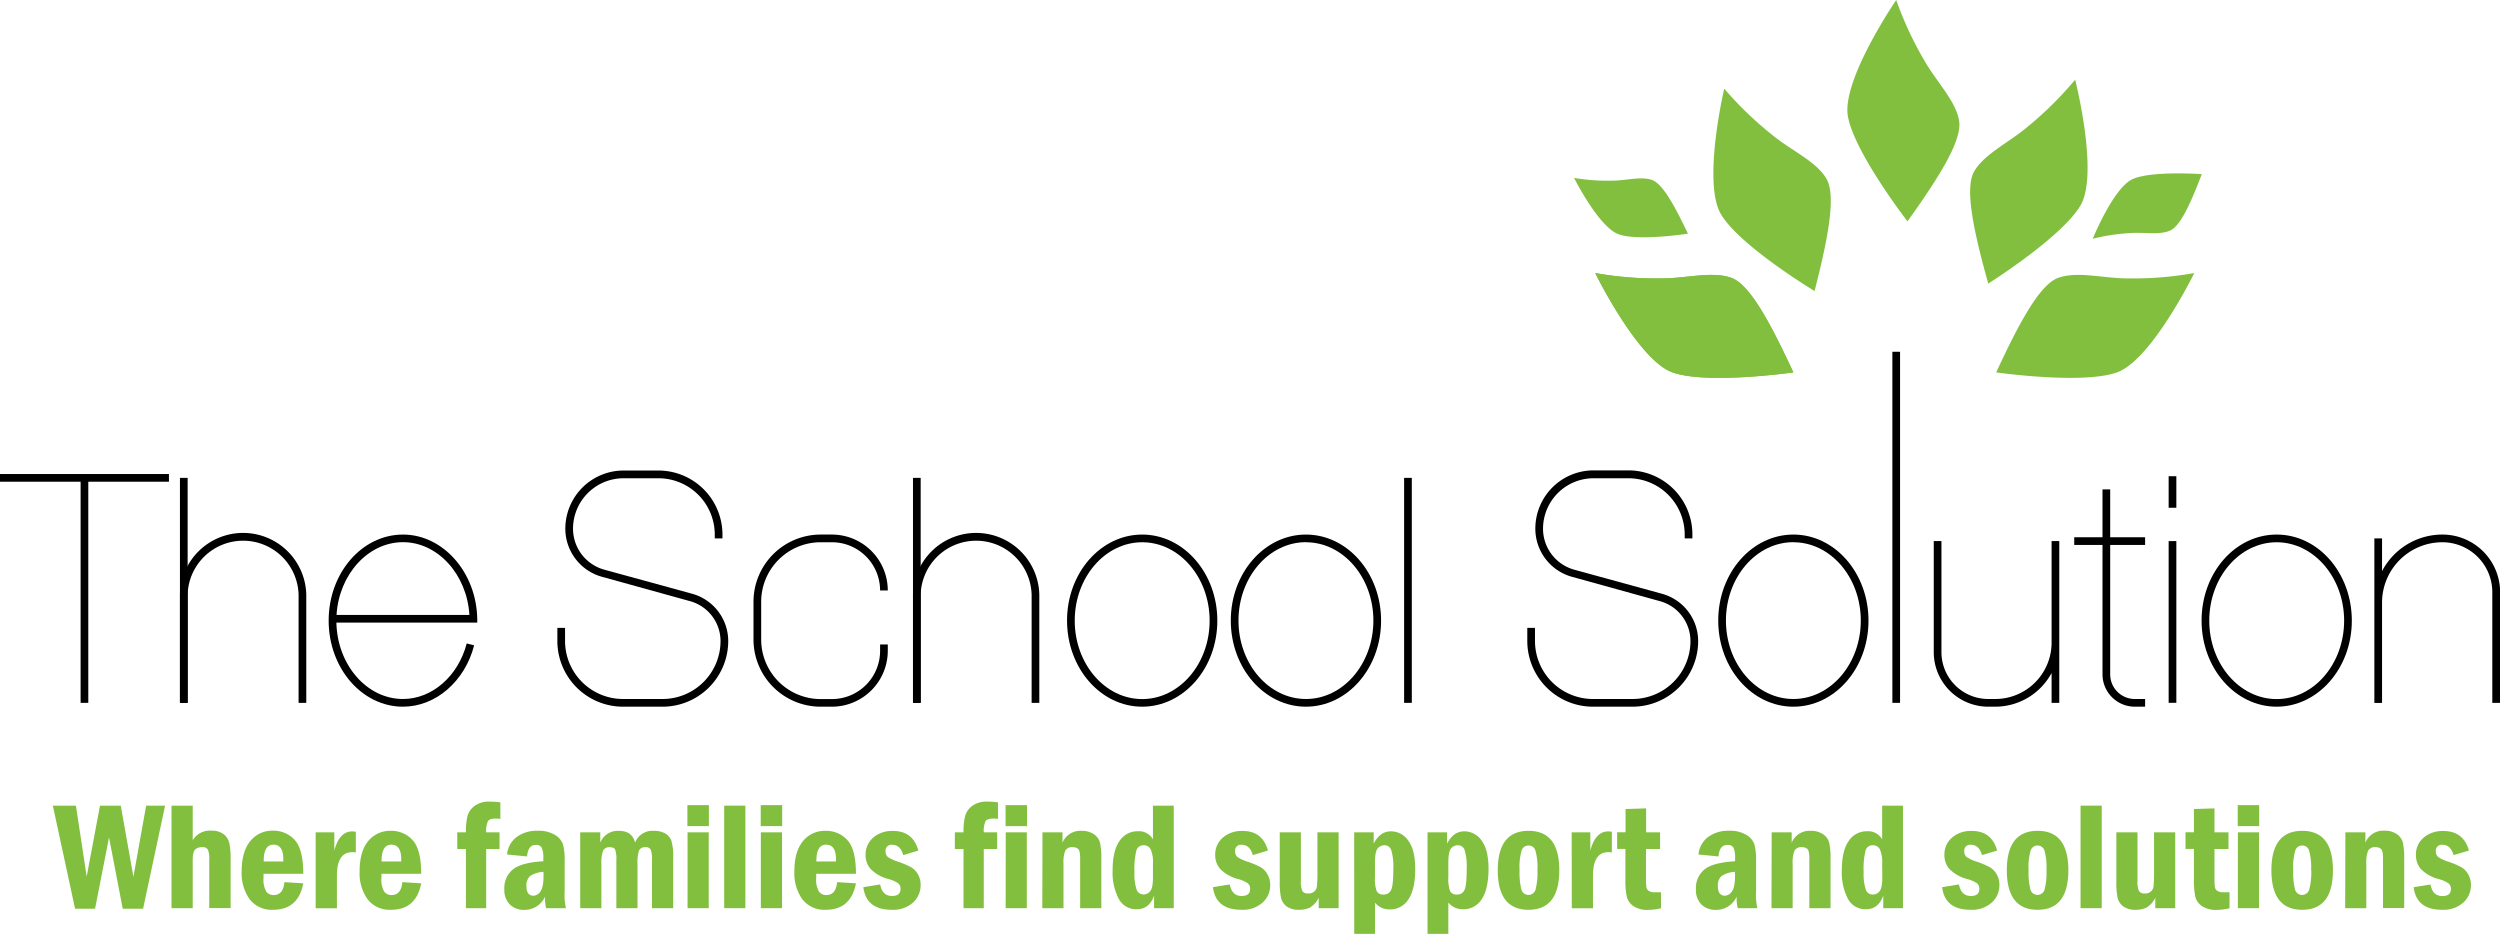 <svg xmlns="http://www.w3.org/2000/svg" viewBox="0 0 650.07 242.83"><defs><style>.cls-1{fill:#82bf3f;}</style></defs><g id="Layer_2" data-name="Layer 2"><g id="Layer_2-2" data-name="Layer 2"><path class="cls-1" d="M13.74,209.49h6l2.8,18.44L26,209.49H31.4L34.69,228,38,209.49h4.93l-5.72,26.8H31.91l-3.56-18.53-3.63,18.53h-5.2Z"/><path class="cls-1" d="M44.6,209.49h5.51v9A5.18,5.18,0,0,1,55,216a4.92,4.92,0,0,1,3.18.94,4.08,4.08,0,0,1,1.47,2.37,20.76,20.76,0,0,1,.32,4.17v12.65H54.41V223.48a6,6,0,0,0-.36-2.57,1.59,1.59,0,0,0-1.5-.63,2.57,2.57,0,0,0-1.78.6q-.66.62-.66,2.76v12.51H44.6Z"/><path class="cls-1" d="M78.86,227.21H68.53v1.09a6.05,6.05,0,0,0,.72,3.54,2.3,2.3,0,0,0,1.89.9q2.51,0,2.82-3.36l4.9.31q-1.31,6.87-7.82,6.88a7.24,7.24,0,0,1-6.11-2.72,11.63,11.63,0,0,1-2.09-7.27q0-5.13,2.22-7.84A7.28,7.28,0,0,1,71,216a7.4,7.4,0,0,1,5.61,2.39Q78.86,220.82,78.86,227.21ZM73.67,224c0-.24,0-.42,0-.55q0-3.81-2.56-3.81T68.57,224Z"/><path class="cls-1" d="M82.08,216.43h4.85v4.76c.87-3.34,2.43-5,4.66-5a5.69,5.69,0,0,1,.94.1v5.37a7.82,7.82,0,0,0-.92-.07q-4,0-4,6.09v8.49H82.08Z"/><path class="cls-1" d="M109.52,227.21H99.19v1.09a6.05,6.05,0,0,0,.72,3.54,2.3,2.3,0,0,0,1.89.9c1.67,0,2.62-1.12,2.82-3.36l4.9.31q-1.3,6.87-7.82,6.88a7.22,7.22,0,0,1-6.1-2.72,11.57,11.57,0,0,1-2.09-7.27q0-5.13,2.21-7.84a7.3,7.3,0,0,1,5.94-2.7,7.4,7.4,0,0,1,5.61,2.39Q109.52,220.82,109.52,227.21ZM104.33,224c0-.24,0-.42,0-.55q0-3.81-2.57-3.81T99.23,224Z"/><path class="cls-1" d="M126.42,216.43h3.48v4.33h-3.48v15.39h-5.27V220.76H118.9v-4.33h2.25a17.11,17.11,0,0,1,.44-4.36,5.06,5.06,0,0,1,1.86-2.54,6.24,6.24,0,0,1,3.89-1.09,19.11,19.11,0,0,1,2.77.2v4.29a11,11,0,0,0-1.23-.08c-1,0-1.73.23-2,.68A6.16,6.16,0,0,0,126.42,216.43Z"/><path class="cls-1" d="M137.06,222.7l-5.21-.51a6.41,6.41,0,0,1,2.53-4.57,8.86,8.86,0,0,1,5.44-1.6,8.21,8.21,0,0,1,4.45,1.06,4.68,4.68,0,0,1,2.12,2.47,15.93,15.93,0,0,1,.44,4.36v7.87a15.46,15.46,0,0,0,.33,4.37H142a11.05,11.05,0,0,1-.27-3,5.8,5.8,0,0,1-5.4,3.44,5.19,5.19,0,0,1-3.74-1.38,5.32,5.32,0,0,1-1.45-4,6.23,6.23,0,0,1,2.19-5.1q2.17-1.81,7.95-2.16v-.74a6.45,6.45,0,0,0-.4-2.74,1.56,1.56,0,0,0-1.54-.76C138,219.67,137.21,220.68,137.06,222.7Zm4.26,4a7.17,7.17,0,0,0-3.43,1.06,3.16,3.16,0,0,0-1,2.66q0,2.49,1.83,2.49a2.25,2.25,0,0,0,1.81-1.12c.54-.74.81-2.12.81-4.12Z"/><path class="cls-1" d="M150.87,216.43h5.22v2.69a4.88,4.88,0,0,1,4.78-3.08c2.35,0,3.76,1,4.26,3.08a4.81,4.81,0,0,1,4.79-3.08,5.87,5.87,0,0,1,3.09.7,3.73,3.73,0,0,1,1.59,1.92,15.52,15.52,0,0,1,.45,4.6v12.89h-5.51V223.83a8.18,8.18,0,0,0-.31-2.87,1.38,1.38,0,0,0-1.39-.66,1.65,1.65,0,0,0-1.67.86,9.83,9.83,0,0,0-.4,3.51v11.48h-5.5v-12.5a7.42,7.42,0,0,0-.31-2.73c-.2-.42-.66-.62-1.37-.62a1.77,1.77,0,0,0-1.77.9,9.17,9.17,0,0,0-.44,3.47v11.48h-5.51Z"/><path class="cls-1" d="M184.33,214.81h-5.59v-5.45h5.59Zm-5.55,1.62h5.51v19.72h-5.51Z"/><path class="cls-1" d="M188.31,209.49h5.51v26.66h-5.51Z"/><path class="cls-1" d="M203.39,214.81h-5.58v-5.45h5.58Zm-5.55,1.62h5.51v19.72h-5.51Z"/><path class="cls-1" d="M222.57,227.21H212.24v1.09a6.05,6.05,0,0,0,.72,3.54,2.3,2.3,0,0,0,1.89.9q2.51,0,2.82-3.36l4.9.31q-1.31,6.87-7.82,6.88a7.24,7.24,0,0,1-6.11-2.72,11.63,11.63,0,0,1-2.08-7.27c0-3.42.73-6,2.21-7.84a7.3,7.3,0,0,1,5.94-2.7,7.4,7.4,0,0,1,5.61,2.39Q222.57,220.82,222.57,227.21ZM217.38,224c0-.24,0-.42,0-.55q0-3.81-2.57-3.81T212.28,224Z"/><path class="cls-1" d="M238.8,221.17l-3.92,1.18c-.52-1.79-1.49-2.68-2.89-2.68a1.52,1.52,0,0,0-1.72,1.72,1.77,1.77,0,0,0,.64,1.48,10.15,10.15,0,0,0,2.66,1.21,23,23,0,0,1,3.32,1.41,5,5,0,0,1,1.78,1.83,5.4,5.4,0,0,1,.72,2.8,6.07,6.07,0,0,1-2,4.59,7.74,7.74,0,0,1-5.51,1.86q-6.66,0-7.39-5.88l4.38-.71c.36,2,1.4,3,3.1,3q2.19,0,2.19-1.83a1.77,1.77,0,0,0-.64-1.49,8.59,8.59,0,0,0-2.5-1.09,10,10,0,0,1-4.67-2.64,5.44,5.44,0,0,1-1.27-3.57,5.73,5.73,0,0,1,2-4.57,7.42,7.42,0,0,1,5-1.72Q237.37,216,238.8,221.17Z"/><path class="cls-1" d="M255.81,216.43h3.48v4.33h-3.48v15.39h-5.27V220.76h-2.25v-4.33h2.25a16.58,16.58,0,0,1,.45-4.36,5,5,0,0,1,1.85-2.54,6.24,6.24,0,0,1,3.89-1.09,18.9,18.9,0,0,1,2.77.2v4.29a11,11,0,0,0-1.23-.08c-1,0-1.72.23-2,.68A6.16,6.16,0,0,0,255.81,216.43Z"/><path class="cls-1" d="M267.06,214.81h-5.58v-5.45h5.58Zm-5.54,1.62H267v19.72h-5.5Z"/><path class="cls-1" d="M271.07,216.43h5.21v2.69a5,5,0,0,1,4.94-3.08,5.51,5.51,0,0,1,3.2.87,3.86,3.86,0,0,1,1.61,2.21,17.91,17.91,0,0,1,.35,4.11v12.92h-5.51V223.23c0-1.33-.17-2.15-.51-2.47a1.92,1.92,0,0,0-1.36-.46,2,2,0,0,0-2,.9,8.41,8.41,0,0,0-.46,3.39v11.56h-5.51Z"/><path class="cls-1" d="M299.8,209.49h5.41v26.66h-5.12v-3.26c-.83,2.36-2.33,3.54-4.48,3.54a5.1,5.1,0,0,1-4.74-2.78,14.75,14.75,0,0,1-1.56-7.28c0-3.43.6-6,1.79-7.68a5.56,5.56,0,0,1,4.77-2.54,4.14,4.14,0,0,1,3.93,2.11Zm0,15.19a8.24,8.24,0,0,0-.62-3.89,2,2,0,0,0-1.79-1,1.88,1.88,0,0,0-1.9,1.36,20.24,20.24,0,0,0-.5,5.66,12.82,12.82,0,0,0,.55,4.48,1.87,1.87,0,0,0,1.81,1.29,2.15,2.15,0,0,0,1.75-.87c.47-.58.7-1.76.7-3.56Z"/><path class="cls-1" d="M329.7,221.17l-3.93,1.18c-.52-1.79-1.48-2.68-2.89-2.68a1.51,1.51,0,0,0-1.71,1.72,1.77,1.77,0,0,0,.64,1.48,10,10,0,0,0,2.66,1.21,23,23,0,0,1,3.32,1.41,4.88,4.88,0,0,1,1.77,1.83,5.41,5.41,0,0,1,.73,2.8,6,6,0,0,1-2,4.59,7.7,7.7,0,0,1-5.5,1.86q-6.66,0-7.39-5.88l4.38-.71c.36,2,1.4,3,3.1,3q2.19,0,2.19-1.83a1.77,1.77,0,0,0-.64-1.49,8.72,8.72,0,0,0-2.5-1.09,9.9,9.9,0,0,1-4.67-2.64,5.44,5.44,0,0,1-1.27-3.57,5.73,5.73,0,0,1,2-4.57,7.42,7.42,0,0,1,5-1.72Q328.27,216,329.7,221.17Z"/><path class="cls-1" d="M332.77,216.43h5.5V229.1a6,6,0,0,0,.36,2.56,1.57,1.57,0,0,0,1.52.65,2.07,2.07,0,0,0,2.3-2,37.59,37.59,0,0,0,.12-3.82V216.43h5.51v19.72H342.9v-2.69a6.16,6.16,0,0,1-2.33,2.56,6.47,6.47,0,0,1-2.74.55,5.3,5.3,0,0,1-3.27-.88,4,4,0,0,1-1.46-2.23,19.33,19.33,0,0,1-.33-4.2Z"/><path class="cls-1" d="M352.12,216.43h5.08v2.95q1.62-3.21,4.48-3.21a5.43,5.43,0,0,1,4.51,2.42Q368,221,368,226q0,5.19-1.75,7.83a5.6,5.6,0,0,1-4.94,2.64,4.73,4.73,0,0,1-3.76-1.74v8.14h-5.41Zm5.41,11.65a9.12,9.12,0,0,0,.46,3.67,1.9,1.9,0,0,0,1.86.85,2,2,0,0,0,1.84-1.13q.62-1.12.61-5.48a15.12,15.12,0,0,0-.53-4.92,1.82,1.82,0,0,0-1.77-1.28,2.27,2.27,0,0,0-1.75.81q-.72.81-.72,3.75Z"/><path class="cls-1" d="M371.2,216.43h5.08v2.95q1.62-3.21,4.49-3.21a5.43,5.43,0,0,1,4.5,2.42c1.2,1.6,1.79,4.06,1.79,7.37s-.58,6.07-1.75,7.83a5.59,5.59,0,0,1-4.93,2.64,4.75,4.75,0,0,1-3.77-1.74v8.14H371.2Zm5.41,11.65a9.32,9.32,0,0,0,.46,3.67,1.92,1.92,0,0,0,1.86.85,2,2,0,0,0,1.85-1.13q.6-1.12.6-5.48a14.84,14.84,0,0,0-.53-4.92,1.82,1.82,0,0,0-1.77-1.28,2.27,2.27,0,0,0-1.75.81q-.72.81-.72,3.75Z"/><path class="cls-1" d="M405.46,226.29q0,10.28-8,10.28t-8-10.28q0-10.24,8-10.25T405.46,226.29Zm-5.68,0a16.2,16.2,0,0,0-.52-5.1,1.82,1.82,0,0,0-1.8-1.33,1.85,1.85,0,0,0-1.79,1.26,15.71,15.71,0,0,0-.54,5.17,18.32,18.32,0,0,0,.47,5,1.91,1.91,0,0,0,3.69,0A17.3,17.3,0,0,0,399.78,226.3Z"/><path class="cls-1" d="M408.68,216.43h4.85v4.76c.87-3.34,2.43-5,4.67-5a5.69,5.69,0,0,1,.93.1v5.37a7.83,7.83,0,0,0-.91-.07q-4,0-4,6.09v8.49h-5.51Z"/><path class="cls-1" d="M422.69,210.37l5.35-.17v6.23h3.63v4.33H428V228a22.85,22.85,0,0,0,.09,2.61,1.5,1.5,0,0,0,.58,1,2.7,2.7,0,0,0,1.67.4l1.57,0v4.17a15.25,15.25,0,0,1-3.36.42,6.46,6.46,0,0,1-3.83-1,4.21,4.21,0,0,1-1.7-2.4,20.24,20.24,0,0,1-.37-4.59v-7.86H420.5v-4.33h2.19Z"/><path class="cls-1" d="M446.87,222.7l-5.22-.51a6.41,6.41,0,0,1,2.53-4.57,8.86,8.86,0,0,1,5.44-1.6,8.25,8.25,0,0,1,4.46,1.06,4.66,4.66,0,0,1,2.11,2.47,15.55,15.55,0,0,1,.44,4.36v7.87a14.89,14.89,0,0,0,.34,4.37h-5.12a11.05,11.05,0,0,1-.27-3,5.81,5.81,0,0,1-5.41,3.44,5.19,5.19,0,0,1-3.74-1.38,5.31,5.31,0,0,1-1.44-4,6.25,6.25,0,0,1,2.18-5.1q2.19-1.81,8-2.16v-.74a6.61,6.61,0,0,0-.4-2.74,1.58,1.58,0,0,0-1.55-.76Q447.08,219.67,446.87,222.7Zm4.26,4a7.09,7.09,0,0,0-3.43,1.06,3.14,3.14,0,0,0-1,2.66c0,1.66.62,2.49,1.84,2.49a2.27,2.27,0,0,0,1.81-1.12c.54-.74.81-2.12.81-4.12Z"/><path class="cls-1" d="M460.68,216.43h5.21v2.69a5,5,0,0,1,4.94-3.08,5.51,5.51,0,0,1,3.2.87,3.86,3.86,0,0,1,1.61,2.21,17.91,17.91,0,0,1,.35,4.11v12.92h-5.51V223.23c0-1.33-.17-2.15-.51-2.47a1.93,1.93,0,0,0-1.36-.46,2,2,0,0,0-2,.9,8.36,8.36,0,0,0-.47,3.39v11.56h-5.5Z"/><path class="cls-1" d="M489.41,209.49h5.41v26.66H489.7v-3.26c-.83,2.36-2.33,3.54-4.48,3.54a5.1,5.1,0,0,1-4.74-2.78,14.75,14.75,0,0,1-1.56-7.28c0-3.43.59-6,1.79-7.68a5.56,5.56,0,0,1,4.77-2.54,4.14,4.14,0,0,1,3.93,2.11Zm0,15.19a8.24,8.24,0,0,0-.62-3.89,2,2,0,0,0-1.79-1,1.88,1.88,0,0,0-1.9,1.36,20.24,20.24,0,0,0-.5,5.66,12.82,12.82,0,0,0,.55,4.48A1.87,1.87,0,0,0,487,232.6a2.15,2.15,0,0,0,1.75-.87c.46-.58.7-1.76.7-3.56Z"/><path class="cls-1" d="M519.31,221.17l-3.93,1.18c-.52-1.79-1.48-2.68-2.89-2.68a1.52,1.52,0,0,0-1.72,1.72,1.77,1.77,0,0,0,.65,1.48,10,10,0,0,0,2.66,1.21,23,23,0,0,1,3.32,1.41,4.88,4.88,0,0,1,1.77,1.83,5.41,5.41,0,0,1,.73,2.8,6,6,0,0,1-2,4.59,7.7,7.7,0,0,1-5.5,1.86q-6.67,0-7.39-5.88l4.38-.71c.36,2,1.4,3,3.1,3q2.19,0,2.19-1.83a1.77,1.77,0,0,0-.64-1.49,8.72,8.72,0,0,0-2.5-1.09,9.9,9.9,0,0,1-4.67-2.64,5.44,5.44,0,0,1-1.27-3.57,5.73,5.73,0,0,1,2-4.57,7.4,7.4,0,0,1,5-1.72Q517.88,216,519.31,221.17Z"/><path class="cls-1" d="M537.83,226.29q0,10.28-8,10.28t-8-10.28q0-10.24,8-10.25T537.83,226.29Zm-5.69,0a16.61,16.61,0,0,0-.51-5.1,1.89,1.89,0,0,0-3.59-.07,15.35,15.35,0,0,0-.55,5.17,18.32,18.32,0,0,0,.47,5,1.92,1.92,0,0,0,3.7,0A17.77,17.77,0,0,0,532.14,226.3Z"/><path class="cls-1" d="M541,209.49h5.51v26.66H541Z"/><path class="cls-1" d="M550.31,216.43h5.5V229.1a6,6,0,0,0,.36,2.56,1.57,1.57,0,0,0,1.52.65,2.07,2.07,0,0,0,2.3-2,37.59,37.59,0,0,0,.12-3.82V216.43h5.51v19.72h-5.18v-2.69a6.16,6.16,0,0,1-2.33,2.56,6.48,6.48,0,0,1-2.75.55,5.29,5.29,0,0,1-3.26-.88,4,4,0,0,1-1.46-2.23,19.33,19.33,0,0,1-.33-4.2Z"/><path class="cls-1" d="M570.48,210.37l5.35-.17v6.23h3.64v4.33h-3.64V228a22.85,22.85,0,0,0,.09,2.61,1.48,1.48,0,0,0,.59,1,2.68,2.68,0,0,0,1.67.4l1.56,0v4.17a15.11,15.11,0,0,1-3.36.42,6.48,6.48,0,0,1-3.83-1,4.25,4.25,0,0,1-1.7-2.4,20.85,20.85,0,0,1-.37-4.59v-7.86h-2.19v-4.33h2.19Z"/><path class="cls-1" d="M587.45,214.81h-5.58v-5.45h5.58Zm-5.54,1.62h5.51v19.72h-5.51Z"/><path class="cls-1" d="M606.63,226.29q0,10.28-8,10.28t-8-10.28q0-10.24,8-10.25T606.63,226.29Zm-5.68,0a16.2,16.2,0,0,0-.52-5.1,1.82,1.82,0,0,0-1.79-1.33,1.85,1.85,0,0,0-1.79,1.26,15.35,15.35,0,0,0-.55,5.17,18.32,18.32,0,0,0,.47,5,1.91,1.91,0,0,0,3.69,0A17.3,17.3,0,0,0,601,226.3Z"/><path class="cls-1" d="M609.86,216.43h5.21v2.69A5,5,0,0,1,620,216a5.51,5.51,0,0,1,3.2.87,3.86,3.86,0,0,1,1.61,2.21,17.91,17.91,0,0,1,.35,4.11v12.92h-5.51V223.23c0-1.33-.17-2.15-.51-2.47a1.93,1.93,0,0,0-1.36-.46,2,2,0,0,0-2,.9,8.36,8.36,0,0,0-.47,3.39v11.56h-5.5Z"/><path class="cls-1" d="M642,221.17,638,222.35c-.52-1.79-1.48-2.68-2.89-2.68a1.52,1.52,0,0,0-1.72,1.72,1.77,1.77,0,0,0,.65,1.48,10,10,0,0,0,2.65,1.21,22.49,22.49,0,0,1,3.32,1.41,4.82,4.82,0,0,1,1.78,1.83,5.4,5.4,0,0,1,.72,2.8,6,6,0,0,1-2,4.59,7.72,7.72,0,0,1-5.51,1.86q-6.66,0-7.38-5.88L632,230c.37,2,1.4,3,3.11,3q2.19,0,2.19-1.83a1.78,1.78,0,0,0-.65-1.49,8.59,8.59,0,0,0-2.5-1.09,10,10,0,0,1-4.67-2.64,5.49,5.49,0,0,1-1.27-3.57,5.71,5.71,0,0,1,2-4.57,7.38,7.38,0,0,1,5-1.72Q640.52,216,642,221.17Z"/><rect y="123.26" width="43.93" height="2"/><rect x="20.96" y="124.26" width="2" height="58.5"/><rect x="46.79" y="124.26" width="2" height="58.5"/><path d="M79.64,182.76h-2V155.41a14.43,14.43,0,1,0-28.85,0v27.35h-2V155.41a16.43,16.43,0,1,1,32.85,0Z"/><rect x="237.4" y="124.26" width="2" height="58.5"/><path d="M270.25,182.76h-2V155.41a14.43,14.43,0,1,0-28.85,0v27.35h-2V155.41a16.43,16.43,0,1,1,32.85,0Z"/><path d="M104.79,183.76c-10.66,0-19.33-10-19.33-22.39S94.13,139,104.79,139c10.42,0,19.09,9.83,19.31,21.9l0,1H87.47c.24,11,7.92,19.86,17.32,19.86,7.55,0,14.37-5.94,16.57-14.45l1.93.5C120.87,177.2,113.26,183.76,104.79,183.76ZM87.51,159.9h34.55c-.64-10.52-8.22-18.92-17.27-18.92S88.15,149.34,87.51,159.9Z"/><path d="M297,183.76c-10.77,0-19.54-10-19.54-22.39S286.23,139,297,139s19.54,10,19.54,22.39S307.77,183.76,297,183.76ZM297,141c-9.67,0-17.54,9.15-17.54,20.39s7.87,20.39,17.54,20.39,17.54-9.15,17.54-20.39S306.67,141,297,141Z"/><path d="M339.58,183.76c-10.77,0-19.54-10-19.54-22.39S328.81,139,339.58,139s19.54,10,19.54,22.39S350.35,183.76,339.58,183.76Zm0-42.78c-9.67,0-17.54,9.15-17.54,20.39s7.87,20.39,17.54,20.39,17.54-9.15,17.54-20.39S349.25,141,339.58,141Z"/><path d="M466.33,183.76c-10.78,0-19.54-10-19.54-22.39S455.55,139,466.33,139s19.53,10,19.53,22.39S477.1,183.76,466.33,183.76Zm0-42.78c-9.67,0-17.54,9.15-17.54,20.39s7.87,20.39,17.54,20.39,17.53-9.15,17.53-20.39S476,141,466.33,141Z"/><path d="M592,183.76c-10.77,0-19.53-10-19.53-22.39S581.18,139,592,139s19.54,10,19.54,22.39S602.72,183.76,592,183.76ZM592,141c-9.67,0-17.53,9.15-17.53,20.39s7.86,20.39,17.53,20.39,17.54-9.15,17.54-20.39S601.62,141,592,141Z"/><path d="M557.79,183.76h-2.68a8.41,8.41,0,0,1-8.4-8.39V127.26h2v48.11a6.4,6.4,0,0,0,6.4,6.39h2.68Z"/><rect x="539.36" y="139.7" width="18.43" height="2"/><path d="M518.79,183.76H517a14.19,14.19,0,0,1-14.17-14.18V140.7h2v28.88A12.19,12.19,0,0,0,517,181.76h1.83a14.66,14.66,0,0,0,14.64-14.64V140.7h2v42.06h-2V175A16.67,16.67,0,0,1,518.79,183.76Z"/><rect x="492.07" y="91.47" width="2" height="91.29"/><rect x="563.91" y="140.7" width="2" height="42.05"/><rect x="563.91" y="123.83" width="2" height="8.2"/><path d="M650.07,182.76h-2V154a13,13,0,0,0-13-13,15.69,15.69,0,0,0-15.67,15.68v26.1h-2V140h2v8.51A17.7,17.7,0,0,1,635.1,139a15,15,0,0,1,15,15Z"/><path d="M216.32,183.76h-2.93a17.48,17.48,0,0,1-17.46-17.46v-9.86A17.48,17.48,0,0,1,213.39,139h2.93a14.55,14.55,0,0,1,14.53,14.53h-2A12.54,12.54,0,0,0,216.32,141h-2.93a15.48,15.48,0,0,0-15.46,15.46v9.86a15.48,15.48,0,0,0,15.46,15.46h2.93a12.54,12.54,0,0,0,12.53-12.53v-1.67h2v1.67A14.55,14.55,0,0,1,216.32,183.76Z"/><rect x="365.11" y="124.26" width="2" height="58.5"/><path d="M172.29,183.76H162a17.09,17.09,0,0,1-17.07-17.07v-3.43h2v3.43A15.09,15.09,0,0,0,162,181.76h10.29a15.09,15.09,0,0,0,15.07-15.07,10.78,10.78,0,0,0-7.89-10.36L156.59,150A13,13,0,0,1,147,137.49a15.15,15.15,0,0,1,15.14-15.14h9.05A16.66,16.66,0,0,1,187.86,139v1h-2v-1a14.66,14.66,0,0,0-14.65-14.64h-9.05A13.15,13.15,0,0,0,149,137.49a11.06,11.06,0,0,0,8.1,10.63L180,154.4a12.78,12.78,0,0,1,9.36,12.29A17.09,17.09,0,0,1,172.29,183.76Z"/><path d="M424.5,183.76H414.21a17.09,17.09,0,0,1-17.07-17.07v-3.43h2v3.43a15.09,15.09,0,0,0,15.07,15.07H424.5a15.09,15.09,0,0,0,15.07-15.07,10.78,10.78,0,0,0-7.9-10.36L408.8,150a13,13,0,0,1-9.57-12.55,15.15,15.15,0,0,1,15.14-15.14h9.05A16.66,16.66,0,0,1,440.07,139v1h-2v-1a14.66,14.66,0,0,0-14.65-14.64h-9.05a13.15,13.15,0,0,0-13.14,13.14,11.06,11.06,0,0,0,8.1,10.63l22.88,6.28a12.78,12.78,0,0,1,9.36,12.29A17.09,17.09,0,0,1,424.5,183.76Z"/><path class="cls-1" d="M466.33,96.83s-22.44,3.21-31.44,0S414.8,71,414.8,71a90.63,90.63,0,0,0,17.36,1.39c6.27,0,13-1.93,18-.16S460.63,84.62,466.33,96.83Z"/><path class="cls-1" d="M466.33,96.83s-22.44,3.21-31.44,0S414.8,71,414.8,71a90.63,90.63,0,0,0,17.36,1.39c6.27,0,13-1.93,18-.16S460.63,84.62,466.33,96.83Z"/><path class="cls-1" d="M496,57.56s-13.86-17.93-15.5-27.35S493.07,0,493.07,0a90.55,90.55,0,0,0,7.35,15.79c3.09,5.45,8.1,10.37,9,15.58S503.84,46.58,496,57.56Z"/><path class="cls-1" d="M471.84,75.68S452.45,64,447.52,55.75s.83-32.7.83-32.7a90.69,90.69,0,0,0,12.54,12.08c4.85,4,11.29,6.76,14,11.28S475.17,62.62,471.84,75.68Z"/><path class="cls-1" d="M438.91,60.76s-12.82,2-18,.17S409.3,46.26,409.3,46.26a51.27,51.27,0,0,0,9.94.71c3.59,0,7.43-1.17,10.29-.19S435.59,53.81,438.91,60.76Z"/><path class="cls-1" d="M572.53,45.28s-12.93-.93-17.94,1.27-10.42,15.54-10.42,15.54A51.88,51.88,0,0,1,554,60.6c3.58-.26,7.51.57,10.28-.64S569.77,52.48,572.53,45.28Z"/><path class="cls-1" d="M517,73.74s19.18-12.07,24-20.34-1.4-32.69-1.4-32.69A90.81,90.81,0,0,1,527.18,33c-4.78,4.06-11.17,7-13.82,11.53S513.39,60.75,517,73.74Z"/><path class="cls-1" d="M519.06,96.83s22.43,3.21,31.43,0S570.58,71,570.58,71a90.58,90.58,0,0,1-17.35,1.39c-6.27,0-13-1.93-18-.16S524.75,84.62,519.06,96.83Z"/></g></g></svg>